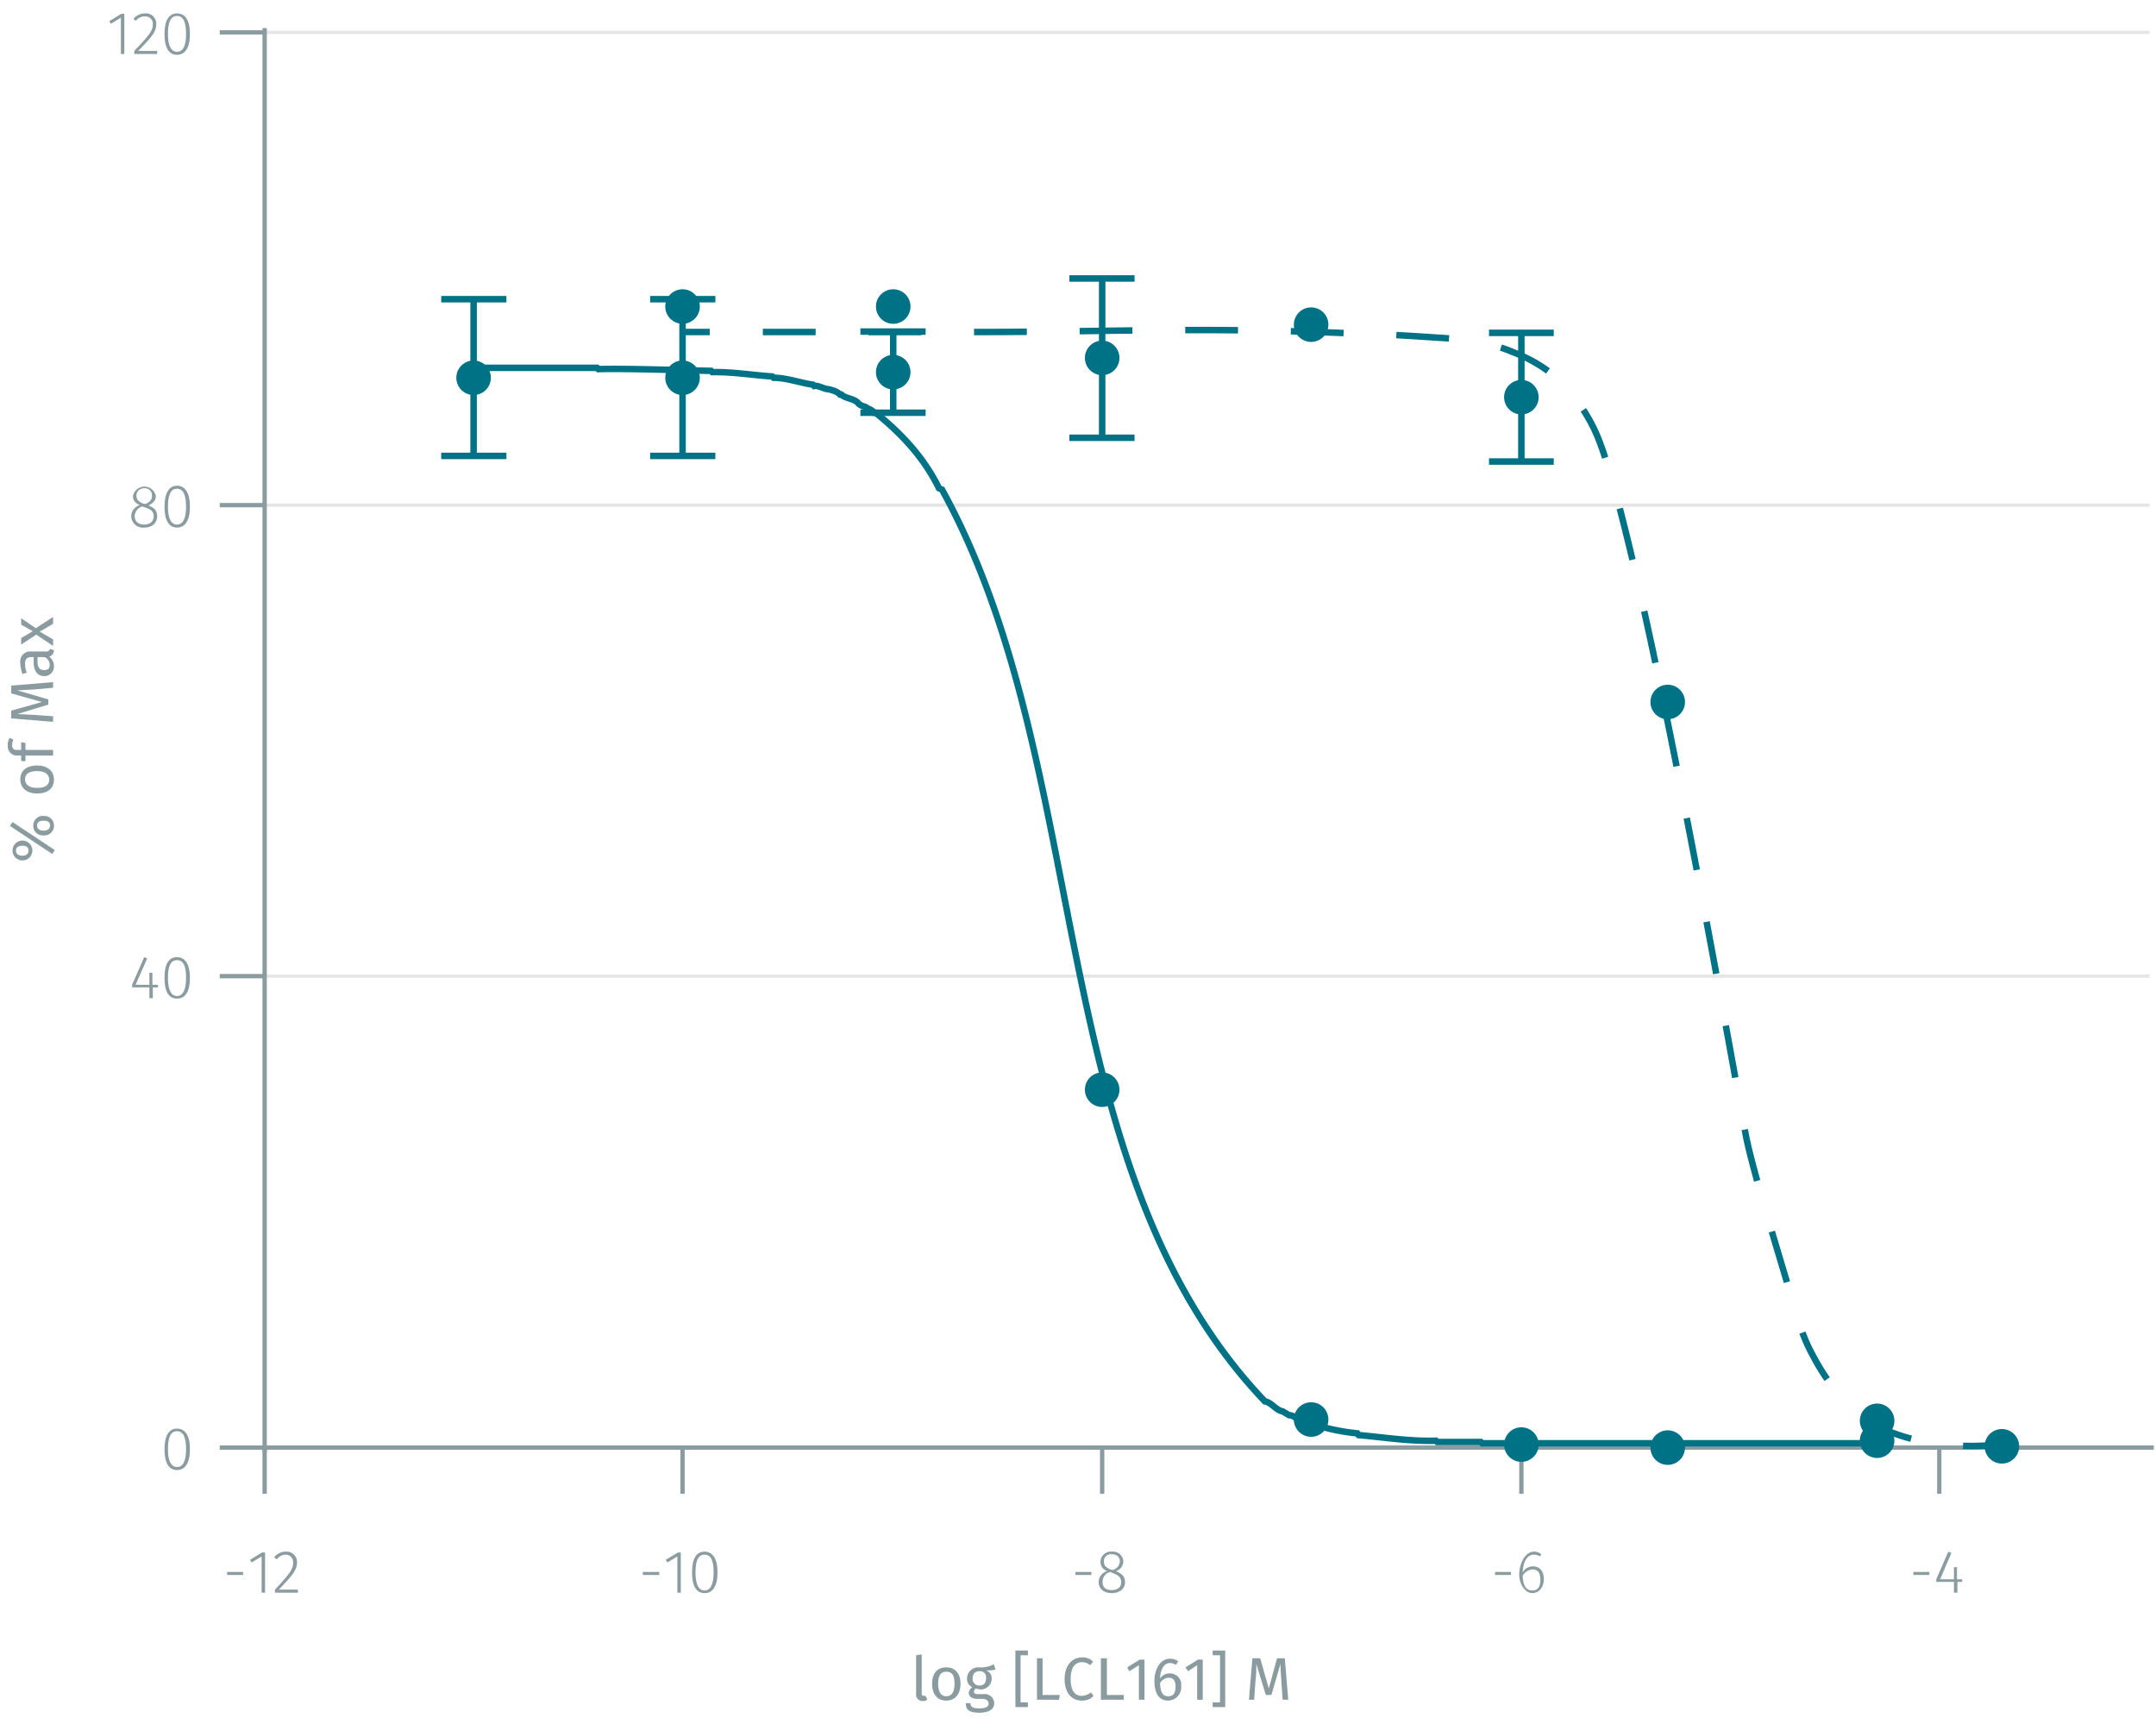 <svg id="Calque_1" data-name="Calque 1" xmlns="http://www.w3.org/2000/svg" xmlns:xlink="http://www.w3.org/1999/xlink" viewBox="0 0 499.4 399.4"><defs><symbol id="_1-deep-blue-circle" data-name="1-deep-blue-circle" viewBox="0 0 8 8"><path d="M8,4A4,4,0,1,1,4,0,4,4,0,0,1,8,4" fill="#007286" fill-rule="evenodd"/></symbol></defs><line x1="61.3" y1="226.1" x2="497.9" y2="226.1" fill="none" stroke="#e5e5e5" stroke-miterlimit="10" stroke-width="0.75"/><line x1="61.3" y1="117" x2="497.9" y2="117" fill="none" stroke="#e5e5e5" stroke-miterlimit="10" stroke-width="0.75"/><line x1="61.3" y1="7.5" x2="497.9" y2="7.5" fill="none" stroke="#e5e5e5" stroke-miterlimit="10" stroke-width="0.75"/><path d="M56.3,364.1v.7H52.6v-.7Z" fill="#8b9ca0"/><path d="M60.6,368.9v-8.4l-2.3,1.4-.4-.6,2.8-1.7h.7v9.3Z" fill="#8b9ca0"/><path d="M68.8,361.9c0,1.8-1.1,3-4.2,6.3H69v.7H63.7v-.7c3.4-3.7,4.2-4.7,4.2-6.3a1.7,1.7,0,0,0-1.7-1.8,2.6,2.6,0,0,0-2.1,1.1l-.6-.5a3.4,3.4,0,0,1,2.7-1.3A2.4,2.4,0,0,1,68.8,361.9Z" fill="#8b9ca0"/><path d="M152.7,364.1v.7h-3.8v-.7Z" fill="#8b9ca0"/><path d="M156.9,368.9v-8.4l-2.3,1.4-.4-.6,2.8-1.7h.7v9.3Z" fill="#8b9ca0"/><path d="M166.2,364.2c0,3.2-1.1,4.8-3,4.8s-2.9-1.6-2.9-4.8,1-4.8,2.9-4.8S166.2,361.1,166.2,364.2Zm-5.1,0c0,2.9.8,4.2,2.1,4.2s2.1-1.3,2.1-4.2-.7-4.1-2.1-4.1S161.1,361.3,161.1,364.2Z" fill="#8b9ca0"/><path d="M252.8,364.1v.7h-3.7v-.7Z" fill="#8b9ca0"/><path d="M260.6,366.5c0,1.5-1.3,2.5-3.1,2.5s-3-1-3-2.5a2.6,2.6,0,0,1,2-2.6,2.2,2.2,0,0,1-1.6-2.2,2.4,2.4,0,0,1,2.6-2.3,2.4,2.4,0,0,1,2.7,2.3,2.4,2.4,0,0,1-1.7,2.2C259.9,364.5,260.6,365.2,260.6,366.5Zm-.9,0c0-1.2-.6-1.6-2.1-2.2l-.4-.2a2.3,2.3,0,0,0-1.8,2.4c0,1.2.8,1.8,2.1,1.8S259.7,367.7,259.7,366.5Zm-2.3-2.9h.5a2.2,2.2,0,0,0,1.5-2c0-1-.8-1.6-1.9-1.6a1.6,1.6,0,0,0-1.8,1.6C255.7,362.7,256.2,363.1,257.4,363.6Z" fill="#8b9ca0"/><path d="M350,364.1v.7h-3.7v-.7Z" fill="#8b9ca0"/><path d="M357.6,365.7c0,2.1-1.2,3.3-2.7,3.3s-3-1.9-3-4.3,1.3-5.3,3.4-5.3a2.5,2.5,0,0,1,1.7.6l-.3.5a2.5,2.5,0,0,0-1.4-.4c-1.6,0-2.5,1.7-2.6,4.1a2.8,2.8,0,0,1,2.4-1.4C356.5,362.8,357.6,363.8,357.6,365.7Zm-.8.1c0-1.7-.8-2.3-1.8-2.3a2.9,2.9,0,0,0-2.3,1.5c.1,2.1.7,3.4,2.2,3.4S356.8,367.3,356.8,365.8Z" fill="#8b9ca0"/><path d="M446.9,364.1v.7h-3.7v-.7Z" fill="#8b9ca0"/><path d="M453.4,366.4v2.5h-.8v-2.5h-4.1v-.6l2.8-6.4.7.3-2.6,6.1h3.2V363h.7v2.8h1.2v.6Z" fill="#8b9ca0"/><path d="M449.2,335.3V346m-96.8-10.7V346m-97.1-10.7V346m-97.2-10.7V346M61.3,335.3V346m-.9-10.7H498.9" fill="none" stroke="#8b9ca0" stroke-miterlimit="10"/><path d="M44,335.7c0,3.1-1.1,4.8-3,4.8s-2.9-1.7-2.9-4.8,1-4.8,2.9-4.8S44,332.5,44,335.7Zm-5.1,0c0,2.8.8,4.1,2.1,4.1s2.1-1.2,2.1-4.1-.7-4.2-2.1-4.2S38.9,332.8,38.9,335.7Z" fill="#8b9ca0"/><path d="M35.4,228.7v2.5h-.8v-2.5h-4v-.6l2.8-6.4.7.3-2.7,6.1h3.2v-2.8h.7v2.8h1.3v.6Z" fill="#8b9ca0"/><path d="M44,226.5c0,3.2-1.1,4.8-3,4.8s-2.9-1.6-2.9-4.8,1-4.8,2.9-4.8S44,223.4,44,226.5Zm-5.1,0c0,2.9.8,4.2,2.1,4.2s2.1-1.3,2.1-4.2-.7-4.1-2.1-4.1S38.9,223.6,38.9,226.5Z" fill="#8b9ca0"/><path d="M36.4,119.6c0,1.6-1.2,2.6-3,2.6a2.7,2.7,0,0,1-3-2.6,2.7,2.7,0,0,1,2-2.6c-1.1-.5-1.6-1.1-1.6-2.1a2.7,2.7,0,0,1,5.3,0c0,1-.6,1.6-1.7,2.2C35.8,117.6,36.4,118.3,36.4,119.6Zm-.8,0c0-1.1-.6-1.6-2.1-2.1l-.5-.2a2.4,2.4,0,0,0-1.8,2.3c0,1.2.9,1.9,2.2,1.9S35.6,120.8,35.6,119.6Zm-2.3-2.9h.5c1-.5,1.4-1,1.4-1.9a1.6,1.6,0,0,0-1.8-1.7,1.7,1.7,0,0,0-1.8,1.7C31.6,115.8,32.1,116.2,33.3,116.7Z" fill="#8b9ca0"/><path d="M44,117.4c0,3.1-1.1,4.8-3,4.8s-2.9-1.7-2.9-4.8,1-4.9,2.9-4.9S44,114.2,44,117.4Zm-5.1,0c0,2.8.8,4.1,2.1,4.1s2.1-1.3,2.1-4.1-.7-4.2-2.1-4.2S38.9,114.5,38.9,117.4Z" fill="#8b9ca0"/><path d="M28,12.5V4.1L25.7,5.5l-.4-.6,2.8-1.7h.7v9.3Z" fill="#8b9ca0"/><path d="M36.2,5.5c0,1.9-1,3-4.2,6.3h4.4v.7H31.1v-.7c3.4-3.6,4.3-4.6,4.3-6.2a1.7,1.7,0,0,0-1.8-1.8,2.5,2.5,0,0,0-2.1,1l-.6-.4a3.4,3.4,0,0,1,2.7-1.3A2.4,2.4,0,0,1,36.2,5.5Z" fill="#8b9ca0"/><path d="M44,7.9c0,3.1-1.1,4.8-3,4.8S38.1,11,38.1,7.9s1-4.8,2.9-4.8S44,4.7,44,7.9Zm-5.1,0c0,2.8.8,4.1,2.1,4.1s2.1-1.2,2.1-4.1S42.4,3.7,41,3.7,38.9,5,38.9,7.9Z" fill="#8b9ca0"/><path d="M61.3,7.5H50.9M61.3,117H50.9M61.3,226.1H50.9M61.3,335.3H50.9m10.4,1V6.5" fill="none" stroke="#8b9ca0" stroke-miterlimit="10"/><path d="M109.7,85.2h28.6l.3.3c6.2-.2,20.2.3,26.1.4l.3.3c4.7-.1,9.3.7,13.9,1l.3.3c3,0,6.2,1.2,9.1,1.6l.3.3c.8-.2,2.1.6,2.9.7s2.4.5,3.1,1.3h.3c.9.9,2.9.9,3.8,1.9s1.8.7,2.2,1.3a3.1,3.1,0,0,1,1.6,1h.3c6,4.8,11.3,10.5,14.7,17.5l.7.3c35.7,64.7,22.9,156.8,74.8,211.2,1.5.2,2.6,2.1,4.1,2.3l1.5.9a2.2,2.2,0,0,1,1.6.7h.3l.3.3,1.6.3.3.3,1.6.4.3.3h1l.3.3a49,49,0,0,0,8.5,1.6l.3.4c5.7.5,12,1.5,17.9,1.3l.3.3H343l.3.3h91.5" fill="none" stroke="#007286" stroke-miterlimit="10" stroke-width="1.5"/><line x1="255.3" y1="64.5" x2="255.3" y2="82.9" fill="none" stroke="#007286" stroke-miterlimit="10" stroke-width="1.5"/><line x1="255.3" y1="82.9" x2="255.3" y2="101.4" fill="none" stroke="#007286" stroke-miterlimit="10" stroke-width="1.5"/><line x1="247.7" y1="64.5" x2="262.8" y2="64.5" fill="none" stroke="#007286" stroke-miterlimit="10" stroke-width="1.5"/><line x1="247.7" y1="101.4" x2="262.8" y2="101.4" fill="none" stroke="#007286" stroke-miterlimit="10" stroke-width="1.5"/><line x1="352.4" y1="77.1" x2="352.4" y2="92" fill="none" stroke="#007286" stroke-miterlimit="10" stroke-width="1.5"/><line x1="352.4" y1="92" x2="352.4" y2="106.9" fill="none" stroke="#007286" stroke-miterlimit="10" stroke-width="1.5"/><line x1="344.9" y1="77.1" x2="359.9" y2="77.1" fill="none" stroke="#007286" stroke-miterlimit="10" stroke-width="1.5"/><line x1="344.9" y1="106.9" x2="359.9" y2="106.9" fill="none" stroke="#007286" stroke-miterlimit="10" stroke-width="1.5"/><line x1="109.7" y1="69.3" x2="109.7" y2="87.5" fill="none" stroke="#007286" stroke-miterlimit="10" stroke-width="1.5"/><line x1="109.7" y1="87.5" x2="109.7" y2="105.6" fill="none" stroke="#007286" stroke-miterlimit="10" stroke-width="1.5"/><line x1="102.2" y1="69.3" x2="117.3" y2="69.3" fill="none" stroke="#007286" stroke-miterlimit="10" stroke-width="1.5"/><line x1="102.2" y1="105.6" x2="117.3" y2="105.6" fill="none" stroke="#007286" stroke-miterlimit="10" stroke-width="1.5"/><line x1="158.1" y1="69.3" x2="158.1" y2="87.5" fill="none" stroke="#007286" stroke-miterlimit="10" stroke-width="1.5"/><line x1="158.1" y1="87.5" x2="158.1" y2="105.6" fill="none" stroke="#007286" stroke-miterlimit="10" stroke-width="1.5"/><line x1="150.6" y1="69.3" x2="165.7" y2="69.3" fill="none" stroke="#007286" stroke-miterlimit="10" stroke-width="1.5"/><line x1="150.6" y1="105.6" x2="165.7" y2="105.6" fill="none" stroke="#007286" stroke-miterlimit="10" stroke-width="1.5"/><line x1="206.9" y1="76.8" x2="206.9" y2="86.2" fill="none" stroke="#007286" stroke-miterlimit="10" stroke-width="1.5"/><line x1="206.9" y1="86.2" x2="206.9" y2="95.6" fill="none" stroke="#007286" stroke-miterlimit="10" stroke-width="1.5"/><line x1="199.3" y1="76.8" x2="214.4" y2="76.8" fill="none" stroke="#007286" stroke-miterlimit="10" stroke-width="1.5"/><line x1="199.3" y1="95.6" x2="214.4" y2="95.6" fill="none" stroke="#007286" stroke-miterlimit="10" stroke-width="1.5"/><path d="M212.2,392.3v-8.9l1.3-.2v9c0,.4.1.6.5.6h.4l.4.9a1.9,1.9,0,0,1-1,.3A1.5,1.5,0,0,1,212.2,392.3Z" fill="#8b9ca0"/><path d="M222.5,390c0,2.3-1.2,3.9-3.3,3.9s-3.3-1.5-3.3-3.9,1.2-3.8,3.3-3.8S222.5,387.7,222.5,390Zm-5.2,0c0,2,.7,2.9,1.9,2.9s1.9-.9,1.9-2.9-.6-2.8-1.9-2.8S217.3,388.1,217.3,390Z" fill="#8b9ca0"/><path d="M230.6,386.7a7.2,7.2,0,0,1-2.2.2,1.9,1.9,0,0,1,1.3,1.9,2.5,2.5,0,0,1-2.8,2.5l-.9-.2a1.3,1.3,0,0,0-.4.7c0,.4.2.6,1,.6h1.2a2.2,2.2,0,0,1,2.5,2.1c0,1.4-1.2,2.2-3.5,2.2s-3.1-.7-3.1-2.2h1.1c0,.8.4,1.2,2,1.2s2.2-.4,2.2-1.1-.6-1.1-1.5-1.1h-1.2c-1.3,0-1.9-.7-1.9-1.4a1.7,1.7,0,0,1,.8-1.3,2.1,2.1,0,0,1-1.2-2,2.6,2.6,0,0,1,2.8-2.6,6.6,6.6,0,0,0,3.4-.7Zm-5.3,2.1a1.5,1.5,0,0,0,1.6,1.6c1,0,1.5-.6,1.5-1.7a1.4,1.4,0,0,0-1.6-1.6C225.8,387.1,225.3,387.8,225.3,388.8Z" fill="#8b9ca0"/><path d="M238.1,383.4h-1.7v10.9h1.7v1.1h-2.9V382.3h2.9Z" fill="#8b9ca0"/><path d="M241.5,392.6h4l-.2,1.1h-5.1v-9.6h1.3Z" fill="#8b9ca0"/><path d="M253.2,384.9l-.7.8a2.8,2.8,0,0,0-1.9-.7c-1.4,0-2.6,1-2.6,3.9s1.1,3.9,2.6,3.9a3.6,3.6,0,0,0,2.1-.8l.6.8a3.4,3.4,0,0,1-2.7,1.1c-2.4,0-4-1.8-4-5s1.8-5,4-5A3.3,3.3,0,0,1,253.2,384.9Z" fill="#8b9ca0"/><path d="M256.4,392.6h3.9v1.1H255v-9.6h1.4Z" fill="#8b9ca0"/><path d="M265.1,393.7h-1.3v-8l-2.2,1.4-.5-.9,2.9-1.8h1.1Z" fill="#8b9ca0"/><path d="M273.6,390.5a3.1,3.1,0,0,1-3,3.4c-2.3,0-3.2-1.9-3.2-4.6s1.4-5.1,3.6-5.1a3.1,3.1,0,0,1,1.9.6l-.5.8a3.3,3.3,0,0,0-1.4-.4c-1.4,0-2.2,1.5-2.3,3.6a2.6,2.6,0,0,1,2.3-1.2A2.6,2.6,0,0,1,273.6,390.5Zm-1.3.1c0-1.5-.7-2-1.6-2a2.4,2.4,0,0,0-2,1.3c.1,2,.6,3,1.9,3S272.3,392,272.3,390.6Z" fill="#8b9ca0"/><path d="M278.6,393.7h-1.3v-8l-2.1,1.4-.6-.9,2.9-1.8h1.1Z" fill="#8b9ca0"/><path d="M283.8,395.4h-2.9v-1.1h1.7V383.4h-1.7v-1.1h2.9Z" fill="#8b9ca0"/><path d="M298.4,393.7h-1.3l-.3-4.3c-.1-1.5-.2-3.2-.2-4l-2.1,7.2h-1.3l-2.2-7.2a29.6,29.6,0,0,1-.2,4.1l-.3,4.2h-1.2l.8-9.6h1.8l2,7,1.9-7h1.8Z" fill="#8b9ca0"/><path d="M2.9,190.4l9.8,6.5-.6.9-9.8-6.5Zm2.3,4.3a2.3,2.3,0,0,1,0,4.6,2.3,2.3,0,1,1,0-4.6Zm0,3.5c.7,0,1.4-.3,1.4-1.2s-.7-1.1-1.4-1.1-1.5.2-1.5,1.1S4.4,198.2,5.2,198.2Zm4.9-9.2a2.2,2.2,0,0,1,2.4,2.2,2.2,2.2,0,0,1-2.4,2.3,2.2,2.2,0,0,1-2.4-2.3A2.2,2.2,0,0,1,10.1,189Zm0,3.4c.7,0,1.5-.3,1.5-1.2s-.7-1.1-1.5-1.1-1.5.2-1.5,1.1S9.3,192.4,10.1,192.4Z" fill="#8b9ca0"/><path d="M8.6,177.3c2.3,0,3.9,1.2,3.9,3.3s-1.6,3.2-3.9,3.2-3.9-1.2-3.9-3.3S6.3,177.3,8.6,177.3Zm0,5.2c1.9,0,2.8-.7,2.8-1.9s-.9-2-2.8-2-2.8.7-2.8,1.9S6.7,182.5,8.6,182.5Z" fill="#8b9ca0"/><path d="M3.9,173.7h1v-1.8l1,.2v1.6h6.4V175H5.9v1.3h-1V175h-1a2.1,2.1,0,0,1-2.1-2.3,3.7,3.7,0,0,1,.4-1.8l.9.4a3.5,3.5,0,0,0-.3,1.3A1,1,0,0,0,3.9,173.7Z" fill="#8b9ca0"/><path d="M12.3,158v1.3l-4.4.4-3.9.2,7.2,2.1v1.2L4,165.4l4,.2,4.3.3v1.3l-9.7-.8v-1.8l7.1-2-7.1-2v-1.8Z" fill="#8b9ca0"/><path d="M11.6,150.3l.9.3a1.6,1.6,0,0,1-1.1,1.5,2.7,2.7,0,0,1,1.1,2.2,2.2,2.2,0,0,1-2.3,2.3c-1.5,0-2.4-1.2-2.4-3.2v-1.2H7.3c-1.1,0-1.5.5-1.5,1.6a5.8,5.8,0,0,0,.4,2l-1,.3a8,8,0,0,1-.5-2.6,2.3,2.3,0,0,1,2.5-2.6h3.4A.9.9,0,0,0,11.6,150.3Zm-1.3,1.9H8.7v1c0,1.4.5,2,1.5,2s1.3-.4,1.3-1.2A1.9,1.9,0,0,0,10.3,152.2Z" fill="#8b9ca0"/><path d="M12.3,142.9v1.6l-3.1,1.8,3.1,1.8v1.5L8.4,147l-3.5,2.3v-1.5l2.7-1.6-2.7-1.5v-1.5l3.4,2.3Z" fill="#8b9ca0"/><use width="8" height="8" transform="translate(105.7 83.5)" xlink:href="#_1-deep-blue-circle"/><use width="8" height="8" transform="translate(154.1 83.5)" xlink:href="#_1-deep-blue-circle"/><use width="8" height="8" transform="translate(202.9 82.2)" xlink:href="#_1-deep-blue-circle"/><use width="8" height="8" transform="translate(251.3 248.4)" xlink:href="#_1-deep-blue-circle"/><use width="8" height="8" transform="translate(299.7 324.8)" xlink:href="#_1-deep-blue-circle"/><use width="8" height="8" transform="translate(348.4 330.6)" xlink:href="#_1-deep-blue-circle"/><use width="8" height="8" transform="translate(382.3 331.3)" xlink:href="#_1-deep-blue-circle"/><use width="8" height="8" transform="translate(430.8 329.7)" xlink:href="#_1-deep-blue-circle"/><use width="8" height="8" transform="translate(154.1 67)" xlink:href="#_1-deep-blue-circle"/><use width="8" height="8" transform="translate(202.9 67)" xlink:href="#_1-deep-blue-circle"/><use width="8" height="8" transform="translate(251.3 78.9)" xlink:href="#_1-deep-blue-circle"/><use width="8" height="8" transform="translate(299.7 71.2)" xlink:href="#_1-deep-blue-circle"/><use width="8" height="8" transform="translate(348.4 88)" xlink:href="#_1-deep-blue-circle"/><use width="8" height="8" transform="translate(382.3 158.6)" xlink:href="#_1-deep-blue-circle"/><use width="8" height="8" transform="translate(430.8 325.1)" xlink:href="#_1-deep-blue-circle"/><use width="8" height="8" transform="translate(459.7 331)" xlink:href="#_1-deep-blue-circle"/><path d="M158.4,76.9h6" fill="none" stroke="#007286" stroke-miterlimit="10" stroke-width="1.5"/><path d="M176.7,76.9h50.9c27.3,0,50.6-1.2,85,.3,0,0,4.1-.1,20.2,1,6.8.4,11.9.9,18,3.5a33.3,33.3,0,0,1,8,4.4,38.7,38.7,0,0,1,10.7,13.8c9.9,21.2,31.8,146.8,34.9,163.1,1.3,6.6,4.8,18.3,11.9,41.9a41.4,41.4,0,0,0,3.8,9.4,49,49,0,0,0,8.4,11.5c5.6,5.4,13.5,7.7,20.1,8.6" fill="none" stroke="#007286" stroke-miterlimit="10" stroke-width="1.5" stroke-dasharray="12.23 12.23"/><path d="M454.7,334.9c3.1.1,5.4-.1,6-.1" fill="none" stroke="#007286" stroke-miterlimit="10" stroke-width="1.5"/></svg>